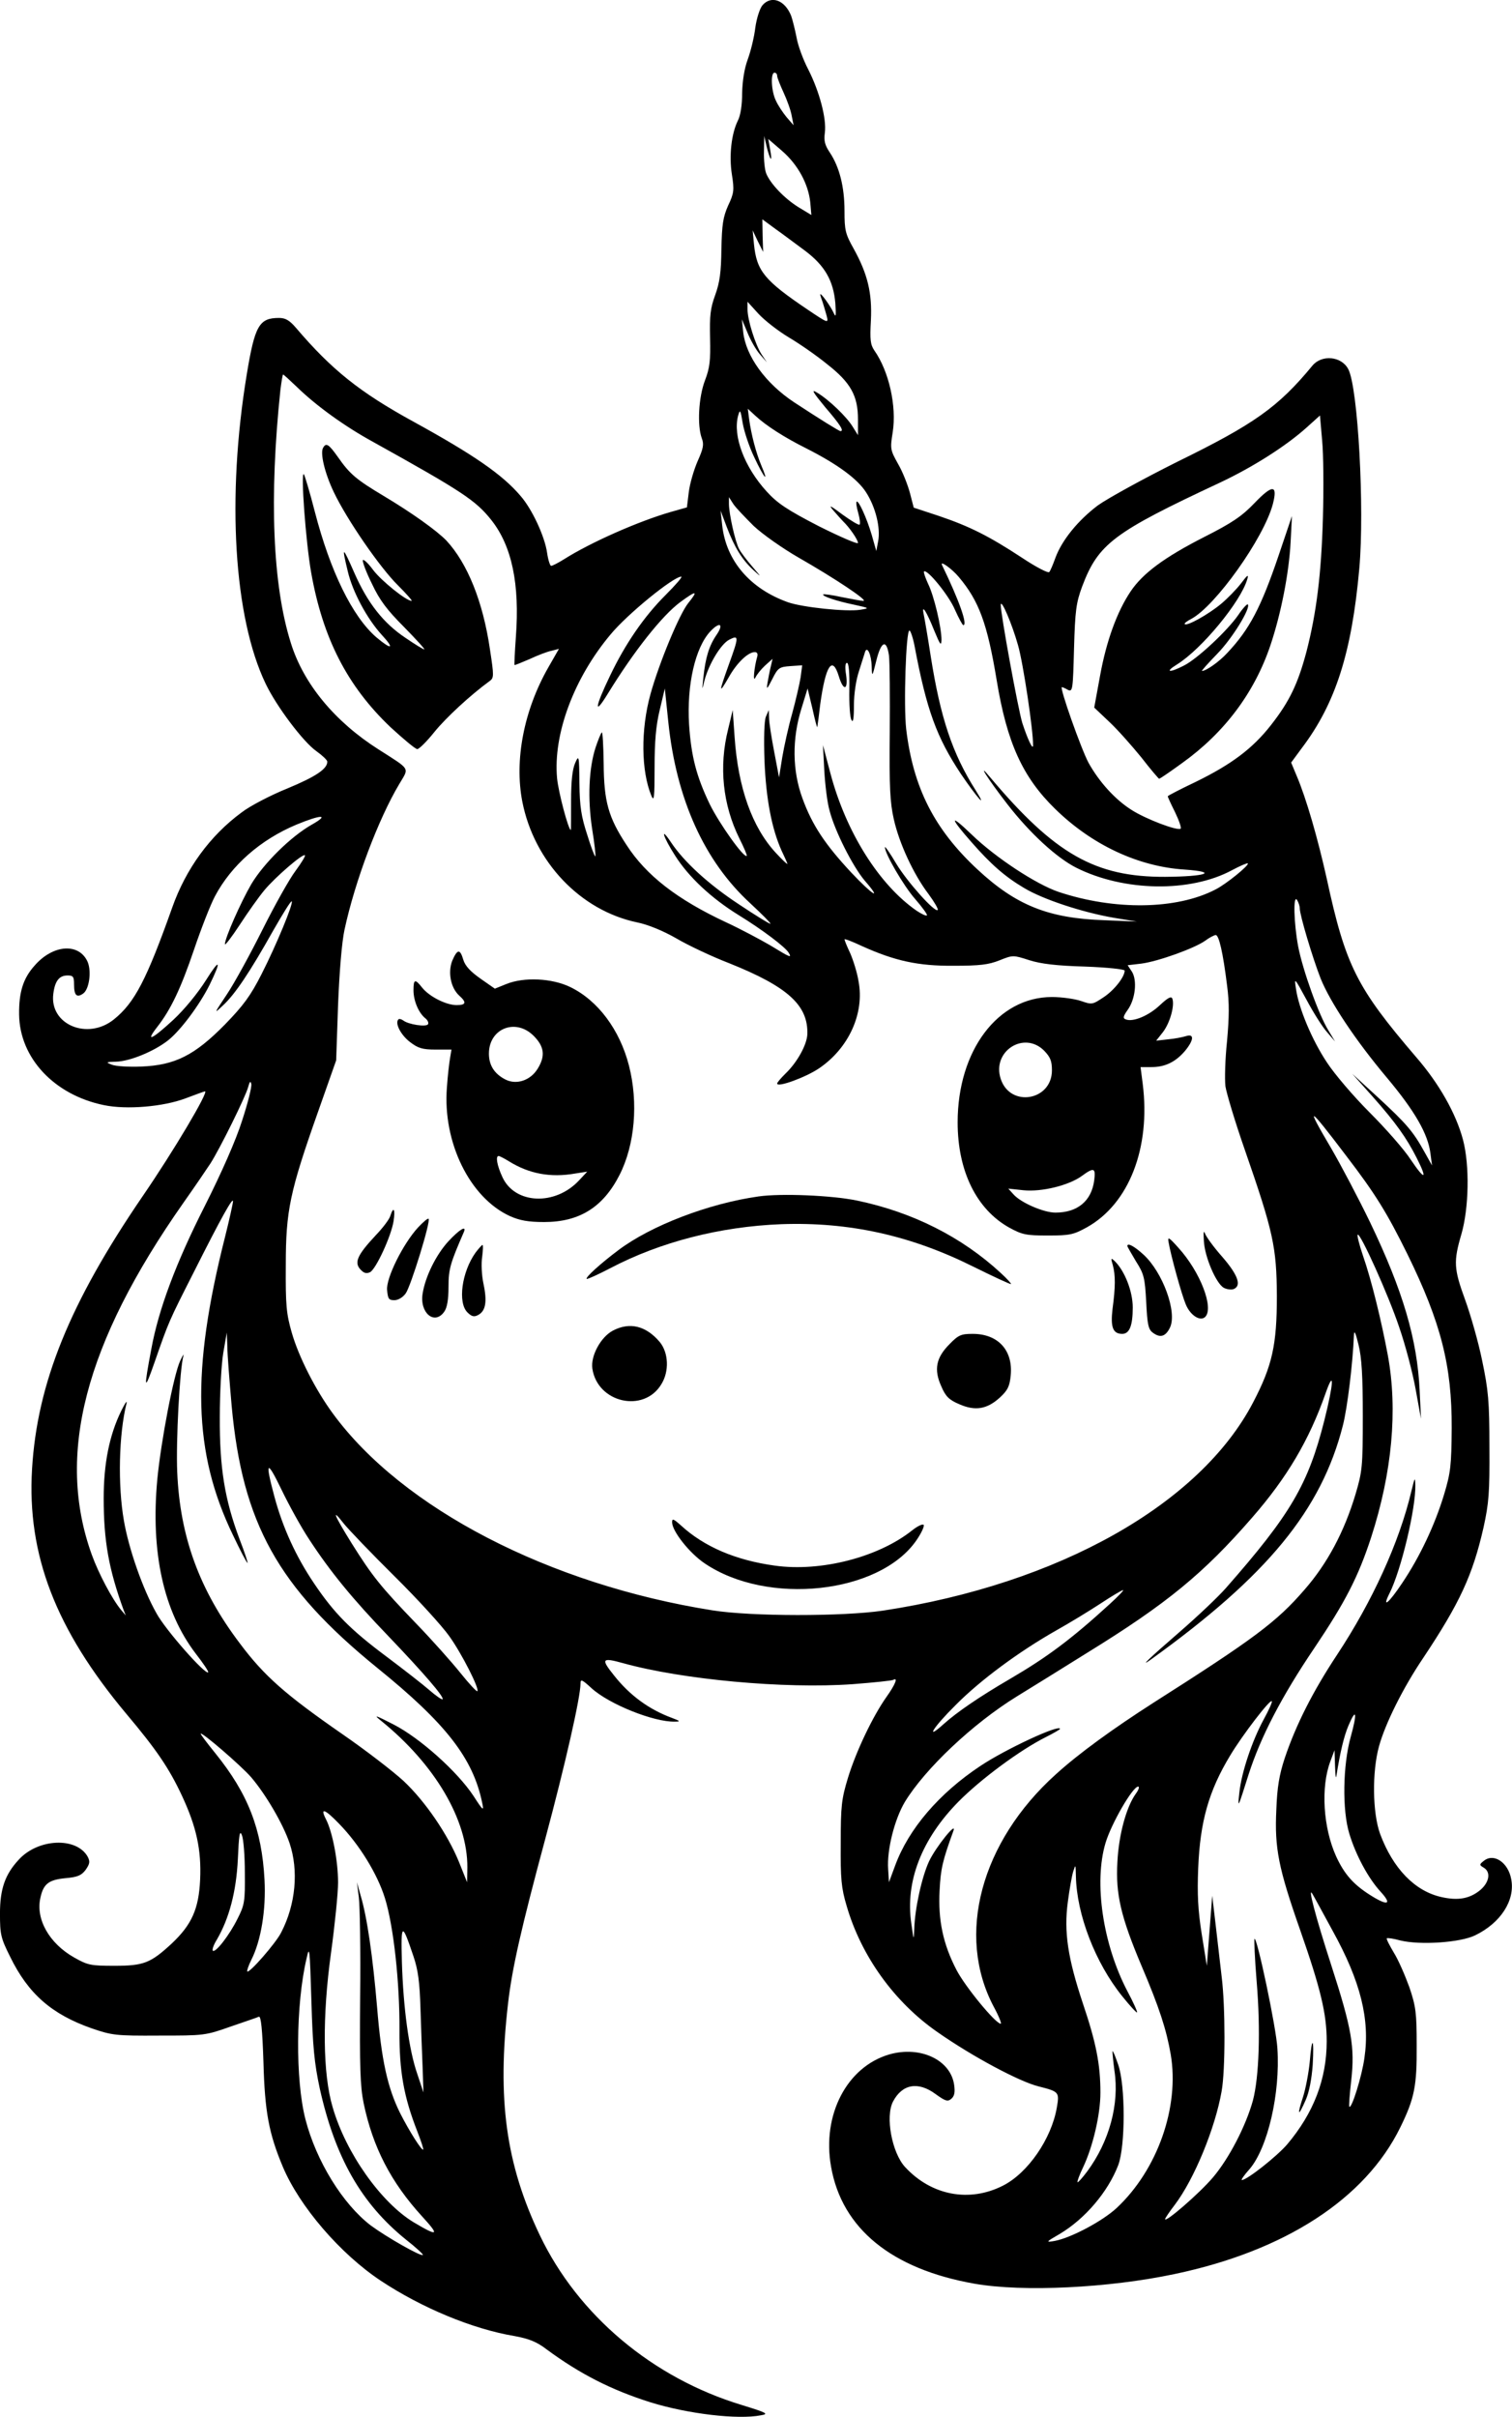 <?xml version="1.0" standalone="no"?>
<!DOCTYPE svg PUBLIC "-//W3C//DTD SVG 20010904//EN"
 "http://www.w3.org/TR/2001/REC-SVG-20010904/DTD/svg10.dtd">
<svg version="1.0" xmlns="http://www.w3.org/2000/svg"
 width="561.277pt" height="896.903pt" viewBox="0 0 561.277 896.903"
 preserveAspectRatio="xMidYMid meet">
<g transform="translate(-218.507,977.984) scale(0.1,-0.1)"
fill="#000000" stroke="none">
<path d="M5016 9761 c-10 -11 -22 -48 -27 -83 -4 -35 -17 -88 -28 -118 -13
-35 -20 -81 -21 -126 0 -44 -6 -83 -16 -102 -24 -49 -33 -130 -22 -200 9 -57
8 -69 -14 -115 -19 -43 -23 -70 -25 -162 -1 -85 -6 -123 -23 -170 -18 -49 -21
-77 -19 -160 2 -83 -1 -110 -19 -157 -24 -63 -29 -167 -12 -214 9 -23 6 -38
-15 -85 -14 -32 -29 -83 -33 -115 l-7 -57 -60 -17 c-118 -34 -296 -112 -397
-176 -21 -13 -42 -24 -47 -24 -4 0 -11 21 -15 48 -8 59 -55 162 -99 212 -67
79 -175 153 -397 275 -199 109 -303 192 -436 348 -24 28 -39 37 -63 37 -74 0
-90 -28 -120 -210 -75 -455 -48 -901 70 -1147 40 -84 140 -217 189 -251 21
-15 39 -32 40 -38 1 -27 -42 -56 -148 -100 -62 -25 -139 -65 -170 -89 -117
-86 -207 -209 -258 -354 -95 -267 -139 -352 -216 -414 -98 -79 -240 -19 -225
95 6 48 22 68 53 68 21 0 24 -5 24 -34 0 -40 10 -50 34 -33 22 16 31 80 17
116 -31 73 -129 67 -198 -13 -42 -47 -58 -98 -57 -181 2 -161 130 -298 314
-336 85 -18 222 -6 304 25 37 14 70 26 72 26 15 0 -116 -221 -232 -390 -270
-395 -391 -693 -410 -1012 -19 -318 88 -595 350 -908 112 -133 159 -202 207
-305 53 -114 72 -199 67 -310 -5 -109 -31 -167 -105 -237 -79 -73 -104 -83
-213 -83 -88 0 -99 2 -150 31 -92 52 -143 142 -125 221 11 52 31 67 92 73 46
4 60 10 76 31 15 22 17 30 8 48 -41 75 -185 69 -257 -11 -50 -54 -69 -108 -69
-199 0 -78 3 -91 38 -161 67 -137 154 -213 302 -265 76 -26 89 -28 250 -27
166 0 172 0 265 33 52 18 100 34 106 37 8 3 13 -47 17 -168 5 -185 20 -265 72
-389 62 -147 213 -323 364 -423 151 -100 340 -179 496 -205 54 -10 82 -21 120
-50 122 -90 239 -150 385 -196 139 -43 325 -65 410 -48 30 5 23 9 -71 38 -331
100 -608 333 -750 630 -126 264 -159 505 -118 860 15 131 49 280 139 614 73
272 130 523 130 573 0 18 5 16 41 -17 66 -60 232 -126 309 -124 22 0 21 2 -11
14 -84 31 -156 83 -215 158 -49 61 -45 67 34 45 220 -61 598 -96 852 -78 78 6
146 13 151 16 19 11 7 -18 -25 -63 -51 -72 -113 -202 -143 -300 -24 -79 -27
-104 -27 -243 -1 -133 2 -166 22 -233 54 -186 177 -357 337 -468 130 -91 306
-185 377 -202 75 -19 76 -21 66 -79 -20 -115 -107 -242 -200 -289 -124 -63
-265 -37 -363 69 -49 53 -74 187 -45 243 34 65 93 76 158 28 36 -26 45 -29 58
-18 12 10 15 24 11 52 -13 93 -126 146 -241 113 -157 -46 -250 -224 -216 -416
40 -230 225 -381 534 -435 179 -31 495 -16 741 36 410 86 708 279 838 544 53
108 62 154 61 305 0 120 -3 144 -27 215 -16 44 -41 102 -58 129 -16 27 -28 50
-26 53 3 2 25 -1 50 -8 74 -18 223 -8 278 19 95 46 149 130 134 208 -11 62
-64 98 -101 69 -18 -14 -18 -16 -1 -26 27 -16 21 -54 -13 -83 -39 -32 -82 -40
-144 -26 -99 22 -180 106 -228 235 -28 78 -30 229 -4 324 23 84 89 217 164
328 136 204 184 308 224 484 20 91 23 129 22 299 0 170 -4 211 -27 321 -14 69
-43 170 -63 225 -42 115 -44 142 -14 244 28 97 31 255 6 350 -26 98 -89 209
-174 307 -221 258 -262 339 -332 663 -33 148 -76 298 -112 382 l-20 48 39 53
c126 166 186 355 214 667 20 223 -5 673 -41 740 -25 48 -98 55 -133 13 -127
-154 -216 -217 -502 -357 -126 -63 -259 -136 -295 -162 -74 -56 -133 -129
-157 -194 -9 -25 -19 -49 -23 -53 -4 -5 -50 19 -101 53 -122 80 -193 116 -308
155 l-94 31 -14 54 c-8 30 -27 79 -44 108 -29 52 -30 56 -20 118 15 97 -14
226 -68 303 -15 22 -17 40 -13 112 5 101 -12 172 -64 266 -31 55 -34 69 -34
140 0 90 -19 163 -54 216 -19 28 -23 44 -19 74 7 52 -20 153 -61 234 -19 36
-39 90 -44 120 -6 30 -15 66 -20 80 -23 58 -73 77 -106 40z m54 -263 c0 -6 11
-34 24 -62 13 -28 27 -67 30 -86 l7 -35 -26 30 c-14 17 -32 44 -40 62 -17 35
-20 103 -5 103 6 0 10 -5 10 -12z m-24 -307 c3 -3 2 12 -2 34 l-7 39 51 -44
c59 -51 98 -123 105 -192 l4 -46 -48 29 c-53 33 -105 88 -120 126 -5 13 -9 50
-8 81 l1 57 9 -39 c5 -22 12 -42 15 -45z m128 -342 c73 -55 105 -111 112 -195
3 -46 2 -54 -6 -36 -11 25 -50 79 -50 69 0 -3 4 -16 9 -29 4 -13 11 -36 15
-51 7 -28 5 -27 -71 24 -160 108 -189 143 -199 242 l-5 52 19 -40 20 -40 -2
60 -1 61 49 -36 c27 -19 76 -56 110 -81z m-61 -321 c39 -23 104 -68 143 -100
87 -68 114 -117 114 -204 l0 -59 -20 32 c-22 36 -87 99 -132 126 -23 14 -16 2
31 -55 56 -65 70 -88 56 -88 -5 0 -76 44 -172 107 -106 70 -179 171 -189 260
l-5 48 21 -50 c11 -27 31 -63 46 -80 l26 -30 -20 30 c-23 36 -52 127 -52 167
l0 28 40 -44 c23 -25 73 -64 113 -88z m-1826 -184 c72 -70 177 -146 283 -204
331 -184 381 -217 439 -290 76 -96 106 -237 91 -435 -4 -55 -6 -101 -5 -103 1
-1 26 9 56 22 30 14 66 28 82 31 l27 7 -39 -68 c-91 -159 -127 -344 -97 -499
44 -224 216 -404 426 -448 40 -8 96 -31 145 -59 44 -26 133 -68 198 -93 217
-87 293 -156 289 -264 -2 -39 -38 -104 -81 -145 -17 -17 -31 -33 -31 -37 0
-16 106 23 155 56 111 75 170 205 147 324 -5 32 -20 79 -31 104 -12 25 -21 48
-21 51 0 3 29 -8 65 -25 122 -55 208 -74 340 -73 97 0 130 4 170 20 50 20 51
20 110 1 43 -14 103 -21 208 -24 83 -3 147 -10 147 -15 0 -23 -38 -72 -77 -98
-42 -28 -44 -29 -84 -15 -23 8 -72 15 -109 15 -201 0 -350 -199 -350 -465 0
-181 70 -323 192 -391 48 -26 62 -29 143 -29 81 0 95 3 144 30 157 87 238 295
208 533 l-8 62 41 0 c50 0 89 19 124 60 33 40 35 65 4 55 -13 -4 -43 -10 -67
-12 l-44 -5 26 33 c26 35 43 98 34 123 -4 10 -16 4 -46 -24 -41 -39 -100 -64
-127 -53 -11 4 -10 11 7 35 29 40 36 110 16 142 l-16 24 51 6 c62 8 198 57
237 85 16 12 34 21 39 21 12 0 27 -65 42 -186 9 -67 8 -118 0 -208 -7 -65 -9
-140 -6 -167 4 -26 36 -133 72 -236 106 -305 118 -361 119 -543 0 -181 -17
-258 -88 -394 -197 -378 -722 -674 -1374 -773 -148 -22 -489 -22 -633 1 -606
96 -1151 378 -1409 730 -64 87 -127 210 -153 301 -20 70 -23 101 -22 250 0
203 15 273 120 570 l67 190 7 205 c5 125 14 234 24 280 39 181 126 411 203
540 37 63 45 51 -77 129 -162 103 -278 243 -325 394 -68 214 -81 542 -39 940
4 31 8 57 10 57 2 0 25 -21 51 -46z m1698 -261 c37 -79 56 -100 26 -30 -20 48
-37 114 -45 171 l-5 39 27 -25 c41 -38 108 -81 192 -123 114 -58 188 -112 220
-162 36 -56 54 -132 45 -181 l-7 -37 -17 60 c-18 61 -49 130 -56 123 -3 -2 0
-21 6 -42 6 -21 8 -40 5 -43 -3 -3 -31 14 -63 37 -48 36 -54 38 -33 14 14 -16
29 -33 35 -39 23 -22 55 -68 55 -80 0 -6 -65 22 -145 62 -118 61 -154 85 -194
129 -83 91 -126 206 -106 281 7 25 9 23 17 -27 5 -30 24 -88 43 -127z m2111
-223 c-6 -212 -24 -354 -61 -498 -32 -120 -63 -185 -132 -273 -68 -87 -147
-146 -280 -211 -57 -27 -103 -51 -103 -53 0 -3 12 -29 27 -59 15 -31 24 -58
21 -61 -10 -10 -129 35 -182 69 -62 39 -121 105 -160 175 -27 50 -109 281 -99
281 2 0 12 -4 22 -10 18 -9 19 0 23 153 4 142 8 170 30 230 60 159 116 201
512 386 119 56 243 134 321 204 l50 45 8 -92 c5 -50 6 -179 3 -286z m-2113
-32 c33 -31 107 -83 166 -117 133 -76 261 -161 241 -161 -8 0 -44 7 -80 14
-36 8 -67 12 -69 10 -6 -6 50 -25 114 -38 59 -13 59 -13 23 -19 -51 -8 -214 9
-268 28 -140 50 -229 153 -244 285 l-6 55 23 -61 c29 -76 57 -121 98 -159 32
-29 32 -29 -3 12 -20 23 -42 52 -49 65 -15 27 -38 132 -38 168 l0 25 16 -25
c9 -14 44 -50 76 -82z m761 -189 c75 -89 106 -172 141 -384 38 -231 96 -359
217 -477 137 -134 309 -214 480 -225 129 -9 81 -26 -72 -27 -259 -1 -409 84
-649 369 -53 64 -9 -6 64 -100 83 -107 182 -198 255 -235 177 -89 424 -93 579
-9 30 16 56 27 58 25 7 -6 -80 -77 -120 -97 -144 -75 -375 -78 -582 -9 -83 28
-234 127 -323 213 -83 80 -83 65 0 -29 71 -81 123 -127 194 -169 71 -43 218
-91 334 -111 l85 -14 -120 5 c-208 7 -328 55 -472 189 -160 149 -238 303 -264
520 -10 87 -1 366 12 366 4 0 13 -26 19 -57 45 -239 82 -339 172 -475 59 -87
102 -136 55 -61 -87 137 -131 270 -167 498 -11 72 -23 141 -26 155 -9 42 11
10 39 -60 22 -53 26 -59 27 -35 0 48 -28 165 -50 209 -10 22 -17 42 -15 45 11
11 93 -89 115 -142 14 -31 28 -57 31 -57 17 0 -15 91 -79 223 -9 19 37 -14 62
-44z m-1089 -68 c-80 -80 -149 -181 -205 -298 -57 -118 -61 -153 -9 -68 97
158 202 291 270 341 60 44 67 43 29 -4 -33 -41 -108 -222 -140 -337 -37 -133
-35 -286 3 -378 10 -24 12 -8 12 105 0 97 5 155 19 213 l19 80 13 -125 c30
-287 134 -516 304 -672 43 -40 77 -74 75 -76 -2 -2 -54 30 -117 72 -114 75
-204 158 -252 230 -42 63 -30 21 15 -49 50 -79 134 -158 236 -221 88 -54 174
-119 186 -140 12 -20 6 -18 -69 28 -38 22 -111 61 -163 85 -182 85 -297 174
-370 287 -68 103 -84 162 -85 303 -1 67 -4 119 -7 115 -4 -4 -14 -29 -23 -56
-25 -77 -30 -188 -13 -301 9 -55 14 -101 12 -103 -2 -2 -16 34 -30 80 -22 67
-28 104 -29 191 -1 104 -2 107 -16 75 -10 -23 -15 -66 -15 -140 0 -60 0 -108
-1 -108 -9 0 -46 140 -51 192 -15 163 62 371 199 534 63 76 233 214 262 214 6
0 -21 -31 -59 -69z m1309 -185 c19 -65 57 -318 56 -373 -1 -18 -21 26 -40 84
-16 53 -81 408 -80 439 2 22 42 -72 64 -150z m-1119 38 c-28 -41 -41 -84 -49
-159 -5 -48 -5 -49 4 -11 16 61 61 136 92 152 37 19 36 11 -2 -94 -37 -103
-37 -110 0 -46 30 54 72 94 97 94 9 0 12 -7 9 -17 -11 -38 -17 -98 -7 -78 5
11 21 31 36 45 l28 25 -7 -30 c-4 -16 -9 -43 -12 -60 -4 -26 -2 -24 18 15 21
42 26 45 67 48 l44 3 -6 -45 c-4 -25 -18 -85 -31 -133 -14 -49 -30 -122 -37
-163 l-12 -75 -18 95 c-10 52 -19 109 -19 125 l-1 30 -11 -25 c-6 -16 -8 -78
-5 -165 6 -142 27 -250 63 -331 10 -21 20 -43 22 -49 1 -5 -18 13 -43 40 -88
95 -140 241 -153 430 l-7 100 -17 -71 c-35 -139 -20 -281 42 -406 17 -34 29
-62 27 -64 -10 -10 -102 120 -137 191 -50 104 -69 178 -77 296 -9 148 23 286
79 346 35 37 51 28 23 -13z m640 -76 c3 -24 4 -153 3 -288 -2 -202 1 -258 15
-320 20 -90 74 -206 129 -278 22 -30 37 -56 34 -59 -10 -11 -113 104 -154 172
-23 39 -42 66 -42 61 0 -24 69 -143 112 -192 27 -31 47 -59 44 -61 -3 -3 -20
5 -38 17 -139 96 -262 291 -320 509 l-28 106 5 -95 c3 -52 11 -120 20 -150 20
-76 86 -206 130 -258 67 -77 30 -55 -50 30 -97 104 -145 176 -181 275 -38 103
-39 221 -4 333 l23 75 18 -75 c9 -41 17 -72 18 -68 1 4 6 42 11 85 20 144 45
182 69 103 17 -56 35 -52 27 5 -5 29 -3 45 3 45 7 0 10 -36 9 -98 -1 -53 2
-105 8 -114 6 -12 9 5 9 55 0 42 8 95 19 127 9 30 20 62 22 70 8 25 24 -9 25
-55 1 -38 2 -38 17 23 18 73 38 81 47 20z m-2142 -628 c-78 -44 -179 -144
-225 -221 -39 -67 -98 -200 -98 -223 0 -6 25 26 55 72 30 46 71 104 92 129 40
48 143 137 150 129 3 -2 -13 -28 -35 -58 -22 -29 -77 -127 -122 -217 -45 -90
-104 -198 -132 -240 -50 -75 -50 -75 -14 -41 44 41 99 123 186 278 35 61 65
110 68 107 7 -7 -57 -162 -112 -270 -41 -81 -68 -117 -136 -187 -113 -115
-186 -151 -310 -156 -47 -2 -96 1 -110 7 -23 9 -22 10 15 11 51 1 142 38 195
80 45 36 115 129 153 205 45 92 39 101 -13 18 -31 -49 -80 -109 -122 -148 -78
-72 -105 -85 -60 -27 51 65 88 143 137 287 26 77 61 167 78 199 61 115 169
210 303 266 92 38 124 38 57 0z m3667 -311 c0 -25 48 -185 77 -259 35 -88 130
-231 247 -370 103 -123 152 -208 161 -280 l6 -45 -28 50 c-42 76 -67 105 -172
202 l-96 88 76 -85 c85 -96 125 -152 163 -227 41 -81 31 -85 -21 -8 -25 39
-95 118 -154 177 -59 59 -130 142 -158 185 -56 84 -105 202 -115 273 -7 44 -6
43 39 -40 25 -47 59 -101 76 -120 l30 -35 -24 40 c-36 57 -96 225 -113 313
-16 86 -19 195 -4 172 5 -8 10 -22 10 -31z m-949 -528 c23 -24 29 -38 29 -73
0 -113 -155 -139 -190 -32 -34 102 86 180 161 105z m-2977 -259 c-23 -73 -76
-193 -139 -318 -106 -209 -171 -382 -198 -529 -29 -153 -27 -162 12 -50 53
152 52 150 146 335 102 203 145 279 145 262 0 -7 -13 -66 -29 -130 -127 -501
-119 -803 29 -1109 27 -57 51 -103 54 -103 2 0 -11 40 -30 89 -55 147 -74 264
-73 453 0 89 6 197 13 238 l13 75 2 -52 c0 -29 8 -128 16 -220 40 -436 172
-673 540 -972 256 -207 356 -336 390 -501 7 -32 4 -31 -32 25 -60 91 -199 215
-296 265 -70 36 -77 38 -47 14 199 -161 321 -367 320 -544 l-1 -55 -30 75
c-42 103 -125 225 -206 301 -38 35 -139 113 -226 173 -212 147 -291 216 -382
338 -150 198 -222 396 -232 635 -5 113 9 381 23 432 2 9 -3 0 -12 -19 -24 -51
-71 -296 -85 -440 -25 -271 23 -490 143 -647 28 -36 48 -66 46 -69 -11 -10
-159 158 -192 219 -51 90 -103 239 -121 344 -23 131 -19 321 10 436 2 12 -6
-1 -20 -29 -44 -90 -65 -195 -65 -324 0 -159 19 -264 74 -415 l8 -20 -17 20
c-34 41 -84 136 -109 205 -134 371 -26 785 339 1305 43 61 88 127 101 147 36
56 131 249 140 283 6 22 9 25 12 12 2 -11 -13 -71 -34 -135z m4099 -132 c108
-141 151 -211 227 -365 124 -253 165 -413 164 -645 -1 -138 -4 -165 -28 -245
-34 -113 -90 -232 -156 -330 -50 -75 -76 -96 -47 -38 43 85 98 315 96 402 -1
32 -2 29 -15 -24 -45 -190 -145 -408 -275 -605 -90 -136 -153 -260 -195 -385
-20 -61 -28 -107 -31 -191 -7 -142 8 -217 88 -445 77 -220 99 -313 99 -414 0
-141 -49 -267 -147 -383 -39 -45 -149 -132 -168 -132 -4 0 9 19 29 41 67 79
114 280 103 447 -4 76 -76 416 -85 407 -2 -2 1 -74 8 -159 15 -179 9 -354 -14
-441 -26 -94 -88 -214 -148 -285 -50 -59 -178 -170 -178 -155 0 3 16 27 36 53
72 95 150 284 174 422 14 78 14 314 0 425 -5 44 -15 130 -22 190 l-13 110 -10
-130 -10 -130 -19 118 c-14 89 -17 148 -13 245 7 172 39 286 119 418 45 75
147 208 154 201 3 -3 -11 -33 -30 -68 -43 -79 -82 -196 -90 -269 -7 -64 -7
-65 34 65 45 140 123 290 244 469 115 171 163 264 211 411 78 241 99 473 62
675 -24 129 -61 280 -92 369 -14 41 -23 77 -20 79 9 9 114 -223 154 -343 23
-66 50 -169 61 -230 l20 -110 -5 105 c-9 190 -62 370 -184 624 -43 89 -108
212 -144 274 -98 166 -88 162 56 -28z m-936 -90 c-10 -77 -62 -120 -144 -120
-44 0 -129 37 -156 68 l-19 21 56 -6 c68 -7 169 18 217 53 45 33 52 30 46 -16z
m997 -875 c0 -189 -2 -205 -27 -290 -42 -140 -105 -258 -190 -355 -103 -119
-186 -181 -562 -420 -148 -95 -274 -186 -360 -264 -279 -251 -372 -597 -231
-863 19 -35 30 -63 26 -63 -19 0 -131 136 -164 199 -50 96 -69 185 -63 296 4
80 11 110 51 220 15 40 -65 -59 -90 -112 -27 -58 -53 -176 -55 -251 -2 -45 -2
-44 -11 20 -23 155 38 313 175 452 83 84 229 192 325 240 28 14 52 28 52 30 0
19 -202 -75 -295 -137 -154 -102 -267 -234 -317 -370 l-23 -62 -3 49 c-5 72
24 185 62 249 75 123 252 291 418 393 46 28 162 100 258 160 297 183 433 295
613 502 130 149 212 288 273 462 33 94 30 37 -5 -102 -60 -237 -125 -348 -365
-621 -28 -32 -106 -106 -173 -164 -113 -98 -151 -134 -105 -101 432 311 632
554 712 868 17 66 37 233 41 335 1 21 6 10 17 -35 12 -48 16 -117 16 -265z
m-3911 -458 c77 -118 160 -220 295 -360 129 -135 207 -225 200 -233 -3 -2 -25
13 -49 34 -24 21 -96 77 -160 125 -134 100 -194 161 -268 271 -67 99 -116 206
-147 321 -36 134 -29 141 26 27 27 -56 73 -140 103 -185z m317 -137 c86 -85
177 -185 203 -222 46 -64 113 -196 104 -204 -2 -3 -31 28 -63 68 -32 40 -106
123 -164 183 -132 137 -163 176 -239 297 -66 106 -78 136 -29 73 18 -22 102
-110 188 -195z m2653 -104 c-140 -128 -231 -196 -368 -276 -115 -67 -198 -124
-247 -168 -71 -64 -39 -12 45 71 90 91 233 197 372 276 50 28 124 73 165 100
41 27 79 50 84 50 5 1 -18 -23 -51 -53z m896 -492 c-29 -104 -32 -271 -5 -359
24 -79 70 -165 116 -215 45 -49 26 -54 -41 -11 -61 39 -94 77 -124 142 -48
106 -58 257 -21 354 l15 40 2 -60 c1 -33 3 -49 5 -35 14 88 28 147 45 187 29
68 33 47 8 -43z m-4081 -150 c55 -65 118 -173 142 -244 34 -101 23 -227 -31
-331 -19 -39 -119 -153 -126 -145 -2 2 4 21 15 43 36 71 55 186 49 297 -10
188 -61 319 -182 469 -30 37 -55 70 -55 73 0 11 150 -118 188 -162z m3283 -61
c-35 -49 -63 -152 -68 -253 -7 -119 13 -204 90 -386 66 -155 92 -236 108 -328
33 -195 -49 -428 -201 -570 -53 -49 -170 -111 -230 -122 -34 -6 -33 -4 19 26
94 56 179 156 217 255 27 71 27 296 0 373 -10 29 -19 52 -21 50 -1 -2 2 -34 7
-72 19 -124 -19 -263 -101 -374 -18 -24 -34 -42 -36 -40 -2 2 7 27 21 56 36
76 64 195 64 276 0 105 -16 186 -65 331 -56 168 -71 266 -56 377 6 46 15 97
20 113 9 28 9 27 10 -18 3 -142 72 -321 172 -445 28 -35 53 -62 55 -60 2 2
-14 38 -36 79 -91 174 -125 403 -81 550 22 73 101 209 121 209 6 0 2 -12 -9
-27z m-2957 -111 c75 -77 142 -186 170 -276 32 -103 55 -311 54 -491 -1 -152
16 -246 66 -374 14 -36 24 -66 22 -68 -5 -5 -51 67 -86 136 -46 93 -69 195
-85 391 -16 188 -37 335 -61 415 l-14 50 7 -55 c4 -30 7 -197 5 -371 -2 -260
0 -330 13 -394 34 -163 101 -293 217 -420 66 -72 60 -76 -31 -22 -121 73 -252
257 -301 427 -37 124 -39 337 -6 574 14 103 26 220 26 260 0 81 -21 189 -45
235 -23 45 -4 38 49 -17z m-350 -182 c1 -106 -1 -119 -27 -170 -30 -61 -82
-128 -92 -119 -3 4 3 22 15 41 46 79 72 178 78 298 4 92 7 110 15 90 6 -14 11
-77 11 -140z m4038 -215 c104 -188 139 -329 118 -472 -9 -66 -47 -189 -56
-181 -2 2 1 46 7 97 14 125 2 193 -75 431 -58 179 -89 298 -68 260 5 -8 38
-69 74 -135z m-3412 -95 c17 -50 23 -95 26 -195 2 -71 6 -170 8 -220 l3 -90
-23 69 c-31 89 -52 246 -57 415 -4 147 0 149 43 21z m-348 -490 c57 -256 154
-427 320 -561 37 -29 65 -55 63 -57 -7 -7 -136 67 -193 109 -104 79 -203 239
-243 394 -38 147 -36 427 4 597 11 50 12 40 18 -157 5 -172 11 -231 31 -325z"/>
<path d="M3385 8119 c-13 -19 6 -96 39 -165 49 -103 172 -281 238 -346 32 -32
55 -58 51 -58 -20 0 -113 75 -143 115 -19 26 -36 41 -38 36 -2 -6 13 -46 34
-88 28 -60 56 -97 119 -160 45 -46 79 -83 75 -83 -4 0 -35 19 -70 43 -81 54
-140 128 -190 242 -44 100 -47 100 -24 5 18 -77 72 -177 127 -237 48 -52 36
-56 -21 -8 -89 77 -171 245 -228 465 -19 74 -38 137 -41 140 -12 11 7 -250 27
-364 43 -244 134 -422 295 -575 48 -44 92 -81 99 -81 7 0 36 29 64 64 43 53
134 137 204 188 17 12 17 19 2 117 -26 179 -84 321 -162 405 -35 36 -125 101
-232 165 -102 61 -126 81 -170 144 -34 48 -44 55 -55 36z"/>
<path d="M3864 6215 c-17 -43 -6 -101 26 -130 28 -25 25 -35 -10 -35 -39 0
-102 32 -128 65 -26 33 -32 32 -32 -10 0 -39 19 -84 44 -104 9 -7 13 -17 10
-22 -7 -11 -73 -1 -92 14 -7 5 -15 7 -18 4 -14 -14 9 -58 43 -84 30 -23 46
-28 95 -28 l59 0 -5 -30 c-3 -16 -9 -66 -12 -111 -16 -203 85 -409 234 -477
36 -16 67 -22 127 -22 131 0 219 55 280 175 57 112 70 268 35 405 -34 133
-115 242 -218 292 -68 33 -172 38 -238 11 l-42 -17 -53 37 c-37 26 -57 47 -64
70 -12 41 -22 41 -41 -3z m302 -279 c40 -40 44 -75 15 -122 -27 -44 -79 -61
-120 -40 -41 21 -61 53 -61 96 0 93 99 133 166 66z m-91 -466 c74 -46 154 -61
245 -45 l45 7 -30 -32 c-89 -96 -239 -89 -285 12 -20 43 -26 78 -14 78 4 0 21
-9 39 -20z"/>
<path d="M5001 5340 c-185 -26 -399 -108 -520 -199 -68 -51 -124 -102 -118
-107 2 -2 42 16 88 40 185 97 406 154 634 163 253 9 482 -42 714 -158 75 -37
137 -66 139 -64 2 1 -15 20 -38 41 -145 134 -328 226 -535 269 -93 19 -280 27
-364 15z"/>
<path d="M3634 5268 c-3 -12 -28 -45 -54 -72 -71 -76 -82 -103 -54 -130 11
-11 20 -13 33 -7 22 12 78 133 87 189 7 45 0 57 -12 20z"/>
<path d="M3737 5225 c-56 -61 -119 -188 -115 -232 3 -33 6 -38 27 -38 14 0 31
10 42 25 19 26 94 269 85 277 -3 3 -20 -12 -39 -32z"/>
<path d="M3850 5174 c-46 -50 -86 -131 -96 -194 -12 -72 44 -119 80 -68 11 15
16 46 16 93 0 66 7 88 57 203 11 26 -16 10 -57 -34z"/>
<path d="M6654 5175 c3 -60 46 -159 74 -174 11 -6 28 -8 36 -5 31 12 17 52
-41 119 -32 36 -61 76 -65 88 -5 13 -6 2 -4 -28z"/>
<path d="M6523 5170 c9 -52 49 -196 64 -231 17 -41 54 -64 72 -46 33 33 -18
167 -100 257 -35 39 -40 42 -36 20z"/>
<path d="M3950 5131 c-51 -72 -66 -185 -30 -221 16 -16 25 -18 40 -10 28 15
34 49 20 115 -7 32 -9 77 -5 101 3 24 4 44 1 44 -2 0 -14 -13 -26 -29z"/>
<path d="M6370 5156 c0 -3 15 -28 32 -57 30 -47 33 -61 38 -151 4 -84 8 -102
25 -114 27 -20 47 -14 63 19 28 57 -27 206 -98 271 -35 32 -60 45 -60 32z"/>
<path d="M6316 5085 c10 -37 10 -81 -1 -162 -8 -68 1 -93 36 -93 27 0 39 31
39 98 0 60 -30 136 -67 172 -14 13 -15 12 -7 -15z"/>
<path d="M4460 4842 c-45 -24 -83 -94 -76 -141 19 -127 191 -166 256 -58 30
48 27 117 -6 157 -51 60 -111 75 -174 42z"/>
<path d="M5710 4792 c-50 -50 -59 -94 -31 -156 16 -38 29 -51 67 -67 59 -26
103 -19 151 25 29 27 36 41 40 82 9 93 -47 154 -141 154 -43 0 -53 -4 -86 -38z"/>
<path d="M4680 4131 c0 -33 64 -114 120 -152 233 -159 650 -114 787 85 18 26
30 52 27 57 -3 5 -23 -4 -44 -21 -125 -99 -338 -154 -509 -130 -145 20 -262
70 -348 149 -28 25 -33 27 -33 12z"/>
<path d="M6842 7913 c-46 -48 -82 -73 -187 -126 -149 -76 -228 -135 -273 -202
-51 -76 -90 -185 -113 -311 l-22 -120 56 -53 c31 -29 84 -89 119 -132 34 -44
64 -79 66 -79 3 0 41 26 85 58 158 113 269 262 328 437 39 116 69 267 75 383
l5 97 -49 -145 c-66 -195 -109 -276 -191 -363 -30 -33 -79 -67 -94 -67 -3 0
23 29 57 64 55 56 125 170 113 183 -3 2 -19 -15 -35 -39 -40 -58 -152 -163
-202 -188 -54 -28 -73 -25 -26 4 92 57 237 233 261 316 6 20 1 17 -23 -15 -17
-22 -50 -56 -74 -76 -47 -39 -127 -84 -135 -75 -3 2 8 11 24 19 90 48 269 299
303 426 19 73 -1 74 -68 4z"/>
<path d="M7047 2128 c-4 -40 -15 -99 -25 -130 -23 -70 -18 -75 10 -11 13 29
22 77 26 130 6 102 -3 111 -11 11z"/>
</g>
</svg>
